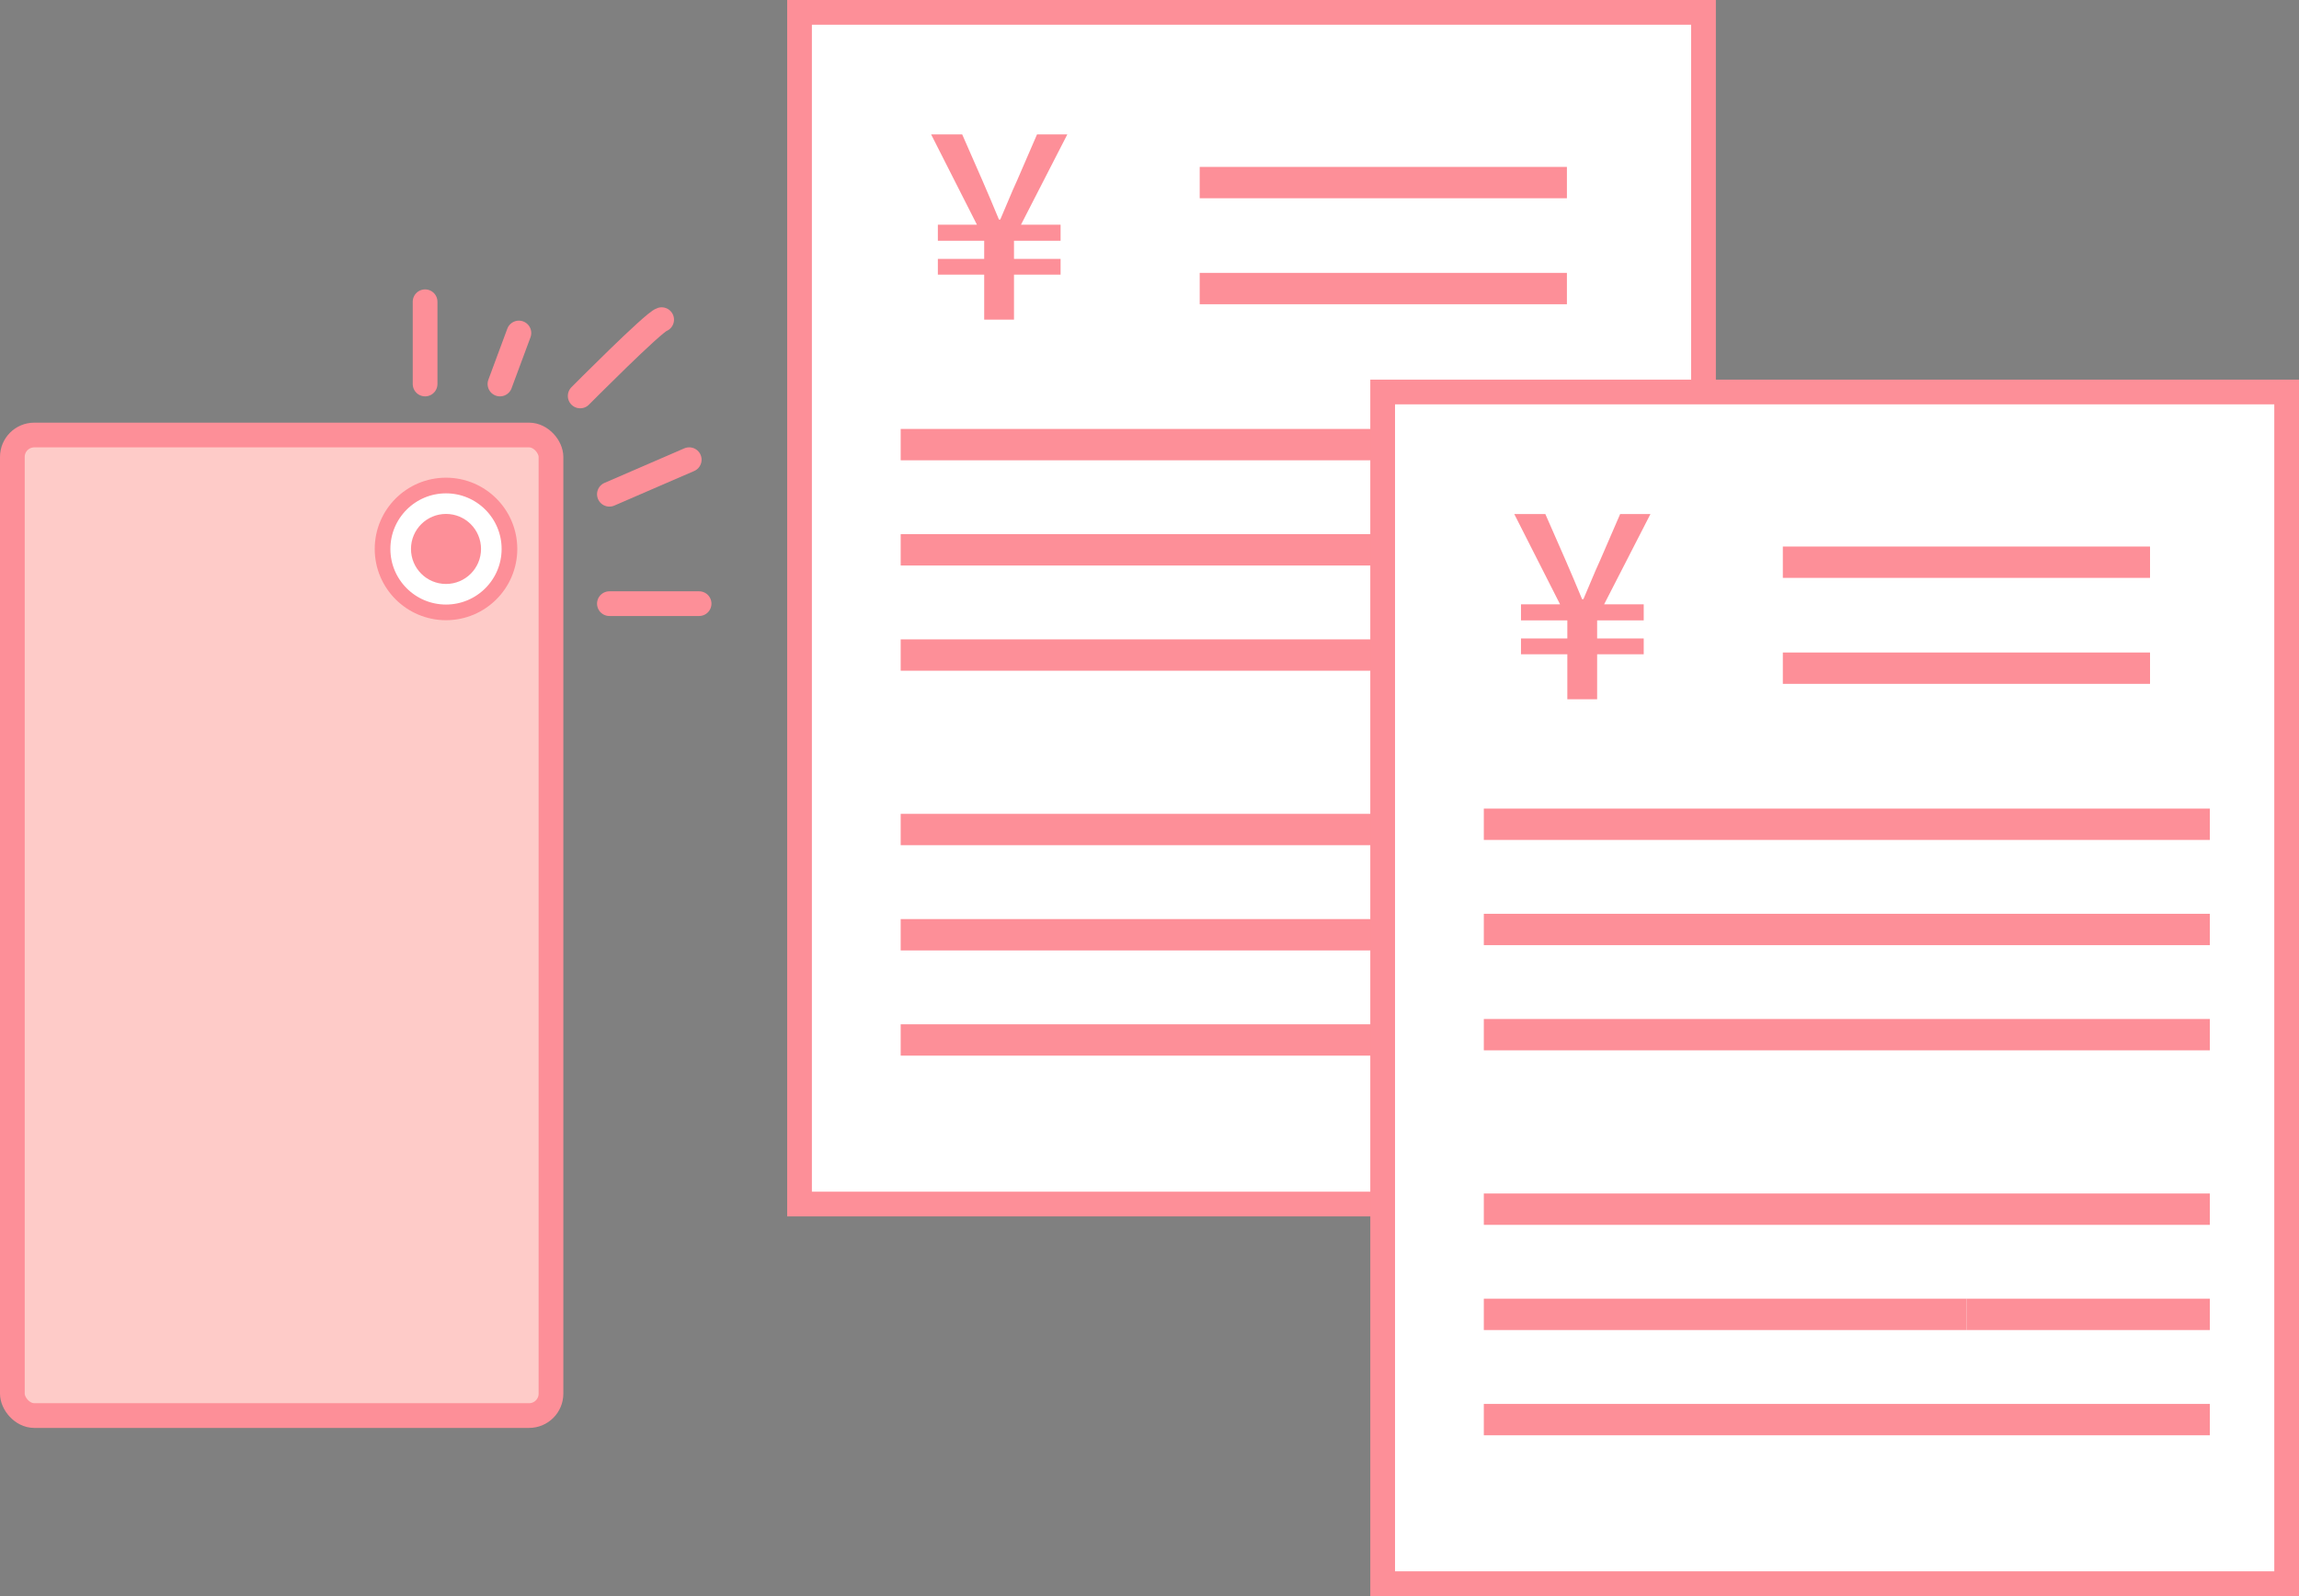 <?xml version="1.0" encoding="UTF-8"?>
<svg id="_レイヤー_1" data-name="レイヤー_1" xmlns="http://www.w3.org/2000/svg" version="1.1" viewBox="0 0 185.995 129.157">
  <rect x="0" y="0" width="185.995" height="129.157" fill="#808080" stroke="none"/>
  <!-- Generator: Adobe Illustrator 29.8.3, SVG Export Plug-In . SVG Version: 2.1.1 Build 3)  -->
  <defs>
    <style>
      .st0 {
        stroke-width: 2.537px;
      }

      .st0, .st1, .st2, .st3, .st4, .st5, .st6 {
        stroke: #fd8f98;
        stroke-miterlimit: 10;
      }

      .st0, .st3 {
        fill: none;
      }

      .st1, .st3 {
        stroke-linecap: round;
      }

      .st1, .st3, .st4, .st6 {
        stroke-width: 2px;
      }

      .st2, .st5 {
        stroke-width: 1.267px;
      }

      .st2, .st6 {
        fill: #fff;
      }

      .st4 {
        fill: #fecbc8;
      }

      .st5, .st7 {
        fill: #fd8f98;
      }
    </style>
  </defs>
  <g>
    <rect class="st6" x="64.684" y="1" width="73.134" height="96.436"/>
    <path class="st7" d="M79.624,25.868v-3.643h-3.749v-1.277h3.749v-1.466h-3.749v-1.298h3.162l-3.707-7.308h2.514l1.634,3.727c.222.517.446,1.037.67,1.561.222.524.446,1.058.67,1.603h.106c.237-.545.463-1.079.68-1.603s.443-1.044.681-1.561l1.613-3.727h2.451l-3.749,7.308h3.204v1.298h-3.769v1.466h3.769v1.277h-3.769v3.643h-2.412Z"/>
    <line class="st0" x1="97.059" y1="14.775" x2="126.767" y2="14.775"/>
    <line class="st0" x1="97.059" y1="23.351" x2="126.767" y2="23.351"/>
    <line class="st0" x1="72.868" y1="35.98" x2="131.605" y2="35.98"/>
    <line class="st0" x1="72.868" y1="44.495" x2="131.605" y2="44.495"/>
    <line class="st0" x1="72.868" y1="53.009" x2="131.605" y2="53.009"/>
    <line class="st0" x1="72.868" y1="67.129" x2="131.605" y2="67.129"/>
    <line class="st0" x1="72.868" y1="75.644" x2="131.605" y2="75.644"/>
    <line class="st0" x1="72.868" y1="84.158" x2="131.605" y2="84.158"/>
    <rect class="st6" x="111.861" y="31.721" width="73.134" height="96.436"/>
    <path class="st7" d="M126.801,56.589v-3.643h-3.749v-1.277h3.749v-1.466h-3.749v-1.298h3.162l-3.707-7.308h2.514l1.634,3.727c.222.517.446,1.037.67,1.561.222.524.446,1.058.67,1.603h.106c.237-.545.463-1.079.68-1.603s.443-1.044.681-1.561l1.613-3.727h2.451l-3.749,7.308h3.204v1.298h-3.769v1.466h3.769v1.277h-3.769v3.643h-2.412Z"/>
    <line class="st0" x1="144.236" y1="45.496" x2="173.943" y2="45.496"/>
    <line class="st0" x1="144.236" y1="54.072" x2="173.943" y2="54.072"/>
    <line class="st0" x1="120.045" y1="66.702" x2="178.782" y2="66.702"/>
    <line class="st0" x1="120.045" y1="75.217" x2="178.782" y2="75.217"/>
    <line class="st0" x1="120.045" y1="83.73" x2="178.782" y2="83.73"/>
    <line class="st0" x1="120.045" y1="97.851" x2="178.782" y2="97.851"/>
    <line class="st0" x1="159.09" y1="106.364" x2="178.782" y2="106.364"/>
    <line class="st0" x1="120.045" y1="106.364" x2="159.09" y2="106.364"/>
    <line class="st0" x1="120.045" y1="114.88" x2="178.782" y2="114.88"/>
  </g>
  <g>
    <rect class="st4" x="1" y="35.203" width="43.576" height="79.35" rx="1.772" ry="1.772"/>
    <circle class="st2" cx="36.083" cy="44.423" r="5.133"/>
    <circle class="st5" cx="36.083" cy="44.423" r="2.2"/>
    <line class="st3" x1="56.559" y1="48.85" x2="49.302" y2="48.85"/>
    <path class="st1" d="M53.529,25.868c-.666.2-6.59,6.173-6.59,6.173"/>
    <line class="st3" x1="34.391" y1="24.419" x2="34.391" y2="31.075"/>
    <line class="st3" x1="41.98" y1="26.948" x2="40.448" y2="31.075"/>
    <line class="st3" x1="49.302" y1="39.996" x2="55.76" y2="37.2"/>
  </g>
</svg>
